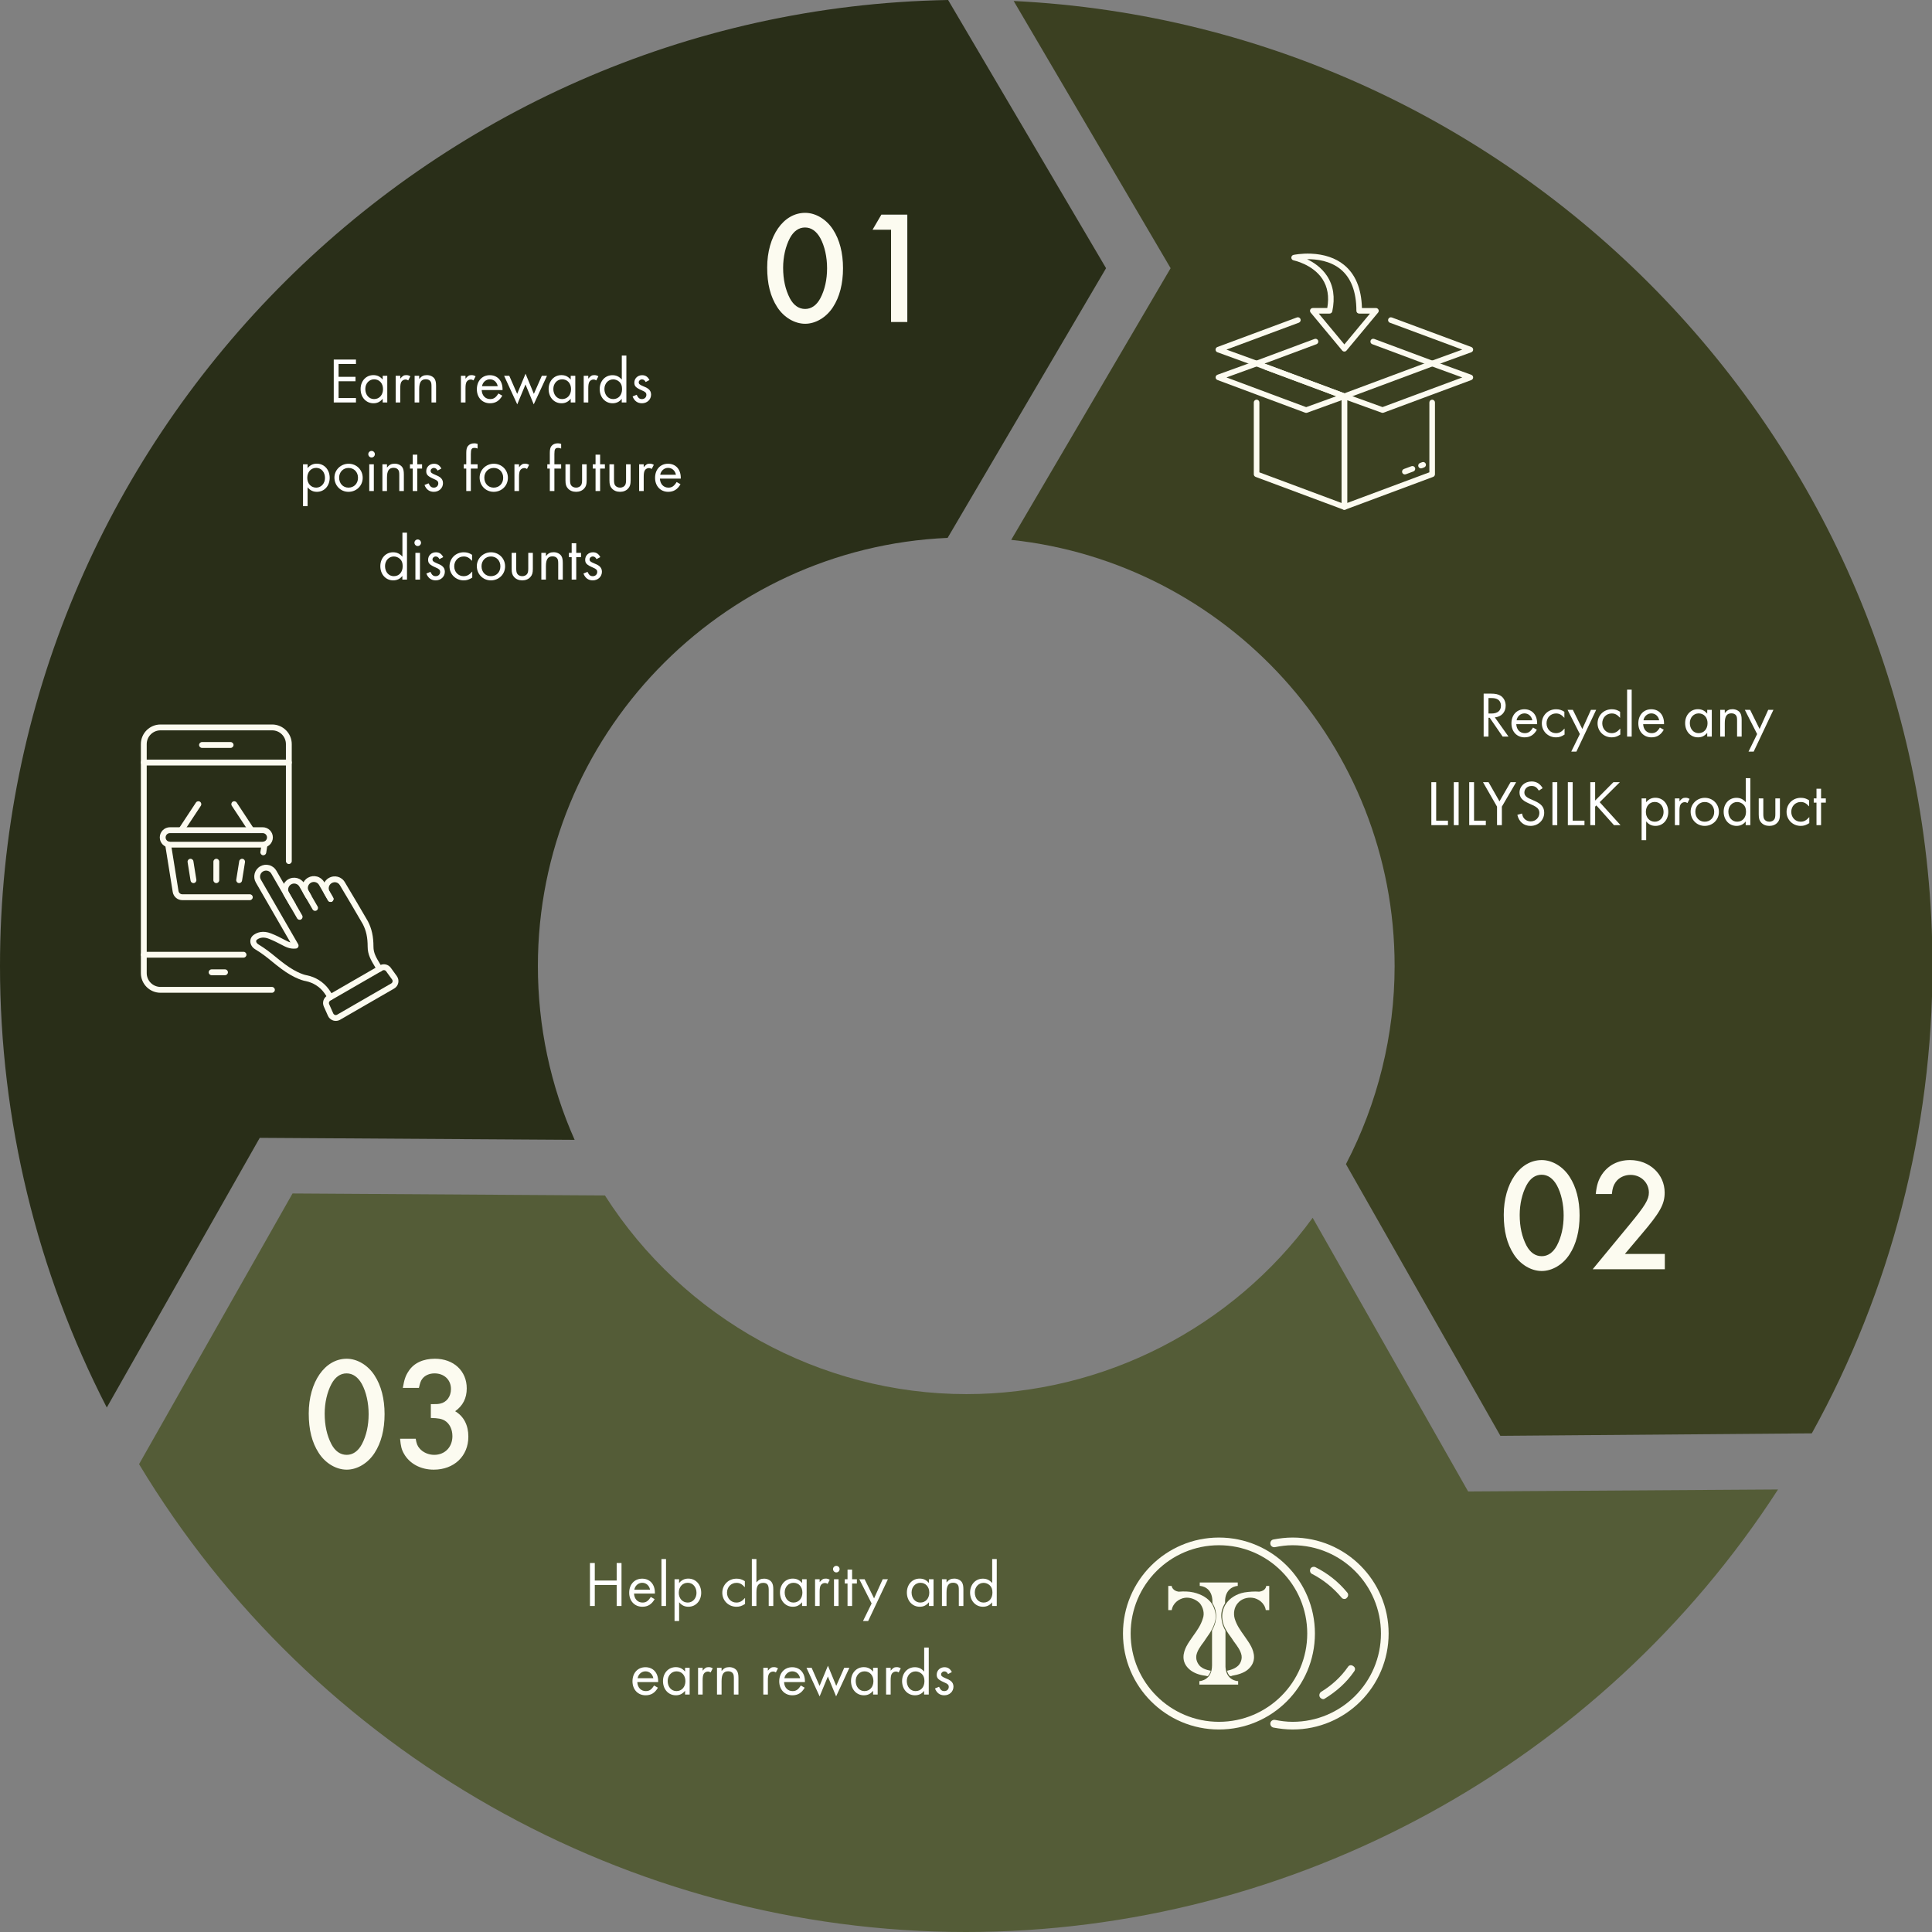 <svg width="480" height="480" viewBox="0 0 480 480" fill="none" xmlns="http://www.w3.org/2000/svg">
<rect x="0" y="0" width="480" height="480" fill="#808080" stroke="none"/>
<g clip-path="url(#clip0_180_12348)">
<path d="M326.128 302.56C306.262 329.83 274.18 346.365 240.123 346.365C203.846 346.365 169.789 327.609 150.293 297.008L72.679 296.514L34.55 363.763C77.738 435.578 156.092 480 240 480C321.563 480 397.697 438.17 441.748 370.057L364.751 370.55L326.128 302.56Z" fill="#545C37"/>
<path d="M450.139 356.113C469.758 320.699 480.123 280.596 480.123 240C480 111.548 378.694 6.416 251.846 0.247L290.838 66.632L251.229 134.129C304.658 139.805 346.488 185.09 346.488 240C346.488 257.152 342.293 274.057 334.396 289.234L372.771 356.73L450.139 356.113Z" fill="#3B4021"/>
<path d="M274.797 66.632L235.558 0C105.378 2.344 0 109.203 0 240C0 278.252 9.131 315.887 26.53 349.697L64.535 282.694L142.766 283.188C136.72 269.614 133.635 254.931 133.635 240C133.635 182.992 178.92 136.103 235.434 133.635L274.797 66.632Z" fill="#292E18"/>
<g clip-path="url(#clip1_180_12348)">
<path d="M334.004 126.653C333.92 126.653 333.837 126.64 333.761 126.612L311.954 118.481C311.684 118.377 311.503 118.12 311.503 117.829V99.987C311.503 99.606 311.815 99.294 312.197 99.294C312.578 99.294 312.89 99.606 312.89 99.987V117.351L333.317 124.969V98.934L330.136 97.748C330.129 97.748 330.122 97.741 330.115 97.741L314.318 91.856C313.957 91.725 313.777 91.323 313.909 90.962C314.04 90.602 314.442 90.422 314.803 90.553L330.579 96.431C330.586 96.431 330.593 96.438 330.6 96.438L334.253 97.804C334.523 97.908 334.704 98.164 334.704 98.455V125.967C334.704 126.196 334.593 126.404 334.406 126.536C334.281 126.612 334.142 126.653 334.004 126.653Z" fill="#FCFBF0"/>
<path d="M334.003 126.653C333.865 126.653 333.726 126.612 333.608 126.529C333.421 126.397 333.31 126.189 333.31 125.96V98.455C333.31 98.164 333.491 97.908 333.761 97.804L355.575 89.673C355.935 89.541 356.33 89.721 356.469 90.082C356.608 90.442 356.42 90.837 356.06 90.976L334.697 98.934V124.962L355.124 117.344V99.994C355.124 99.613 355.436 99.301 355.817 99.301C356.199 99.301 356.511 99.613 356.511 99.994V117.829C356.511 118.12 356.33 118.377 356.06 118.481L334.246 126.612C334.17 126.639 334.087 126.653 334.003 126.653Z" fill="#FCFBF0"/>
<path d="M353.045 116.374C352.761 116.374 352.497 116.2 352.393 115.923C352.261 115.563 352.442 115.168 352.802 115.029L353.336 114.828C353.696 114.696 354.091 114.876 354.23 115.237C354.362 115.597 354.181 115.992 353.821 116.131L353.287 116.332C353.204 116.36 353.121 116.374 353.045 116.374Z" fill="#FCFBF0"/>
<path d="M349.031 117.871C348.747 117.871 348.484 117.698 348.38 117.42C348.248 117.06 348.428 116.665 348.789 116.526L350.674 115.826C351.035 115.694 351.43 115.875 351.568 116.235C351.7 116.596 351.52 116.991 351.159 117.129L349.274 117.829C349.191 117.857 349.108 117.871 349.031 117.871Z" fill="#FCFBF0"/>
<path d="M324.514 102.58C324.431 102.58 324.348 102.566 324.271 102.538L302.464 94.407C302.194 94.303 302.014 94.047 302.014 93.756C302.014 93.465 302.201 93.208 302.471 93.104L311.961 89.666C312.321 89.534 312.716 89.722 312.848 90.082C312.98 90.442 312.793 90.838 312.432 90.969L304.71 93.77L324.514 101.152L333.768 97.797C334.128 97.665 334.523 97.852 334.655 98.213C334.787 98.573 334.6 98.968 334.239 99.1L324.75 102.538C324.674 102.566 324.597 102.58 324.514 102.58Z" fill="#FCFBF0"/>
<path d="M343.493 102.573C343.41 102.573 343.334 102.559 343.257 102.531L333.768 99.1C333.407 98.968 333.22 98.573 333.352 98.213C333.484 97.852 333.879 97.665 334.239 97.797L343.486 101.138L363.297 93.777L355.582 90.969C355.221 90.838 355.034 90.442 355.166 90.082C355.298 89.722 355.693 89.534 356.053 89.666L365.543 93.118C365.813 93.215 366 93.478 366 93.77C366 94.061 365.82 94.317 365.55 94.421L343.736 102.531C343.659 102.559 343.576 102.573 343.493 102.573Z" fill="#FCFBF0"/>
<path d="M355.817 91.011C355.533 91.011 355.27 90.838 355.166 90.553C355.034 90.193 355.221 89.798 355.582 89.666L363.297 86.859L345.316 80.177C344.956 80.045 344.775 79.643 344.907 79.282C345.039 78.922 345.441 78.742 345.801 78.874L365.55 86.214C365.82 86.318 366 86.575 366 86.866C366 87.157 365.82 87.413 365.543 87.517L356.06 90.969C355.977 90.997 355.894 91.011 355.817 91.011Z" fill="#FCFBF0"/>
<path d="M312.19 91.011C312.113 91.011 312.03 90.997 311.954 90.969L302.457 87.517C302.187 87.42 302 87.157 302 86.866C302 86.575 302.18 86.318 302.451 86.214L322.213 78.867C322.573 78.735 322.968 78.915 323.107 79.275C323.239 79.636 323.058 80.031 322.698 80.17L304.703 86.859L312.432 89.666C312.793 89.798 312.98 90.193 312.848 90.553C312.744 90.838 312.474 91.011 312.19 91.011Z" fill="#FCFBF0"/>
<path d="M355.817 91.011C355.734 91.011 355.658 90.997 355.575 90.969L340.928 85.507C340.568 85.375 340.387 84.973 340.519 84.613C340.651 84.252 341.053 84.072 341.413 84.204L356.06 89.666C356.42 89.798 356.601 90.2 356.469 90.56C356.365 90.844 356.095 91.011 355.817 91.011Z" fill="#FCFBF0"/>
<path d="M334.003 99.142C333.92 99.142 333.837 99.128 333.761 99.1L311.947 90.969C311.677 90.865 311.496 90.609 311.496 90.318C311.496 90.026 311.677 89.77 311.947 89.666L326.593 84.211C326.954 84.079 327.349 84.259 327.488 84.62C327.619 84.98 327.439 85.375 327.079 85.514L314.179 90.325L314.803 90.56L330.6 96.445L334.232 97.797C334.503 97.894 334.697 98.15 334.697 98.455C334.697 98.837 334.385 99.142 334.003 99.142Z" fill="#FCFBF0"/>
<path d="M334.003 87.344C333.796 87.344 333.601 87.254 333.47 87.094L325.63 77.66C325.457 77.453 325.422 77.168 325.533 76.926C325.644 76.683 325.893 76.524 326.164 76.524H329.754C330.253 73.709 329.845 71.283 328.541 69.308C326.136 65.662 321.436 64.691 321.388 64.684C321.062 64.622 320.833 64.338 320.826 64.012C320.826 63.686 321.048 63.395 321.374 63.326C321.45 63.312 323.273 62.924 325.713 63.021C328.978 63.153 331.806 64.102 333.879 65.78C336.735 68.081 338.246 71.692 338.37 76.531H341.843C342.114 76.531 342.356 76.683 342.474 76.933C342.592 77.182 342.55 77.466 342.377 77.667L334.537 87.094C334.406 87.254 334.211 87.344 334.003 87.344ZM327.64 77.91L334.003 85.57L340.367 77.91H337.684C337.497 77.91 337.324 77.834 337.192 77.709C337.06 77.577 336.991 77.404 336.991 77.217C336.991 72.476 335.653 68.989 333.012 66.854C330.454 64.788 327.12 64.365 324.729 64.393C326.372 65.177 328.32 66.466 329.685 68.531C331.293 70.958 331.73 73.931 331.002 77.362C330.933 77.681 330.649 77.91 330.323 77.91H327.64Z" fill="#FCFBF0"/>
</g>
<g clip-path="url(#clip2_180_12348)">
<path d="M94.297 241.431C94.05 241.431 93.803 241.3 93.673 241.068C93.499 240.77 93.332 240.494 93.172 240.219C92.149 238.52 91.343 237.17 91.343 235.196C91.343 232.903 90.98 231.219 90.138 229.593C88.839 227.336 88.041 225.986 87.373 224.861C87.068 224.338 86.763 223.83 86.437 223.279C86.11 222.734 85.769 222.154 85.377 221.501C85.094 221.029 84.796 220.513 84.455 219.947C84.455 219.947 84.455 219.94 84.448 219.94C84.02 219.207 83.149 218.968 82.416 219.396C82.067 219.592 81.821 219.918 81.719 220.303C81.617 220.688 81.668 221.087 81.864 221.435L82.764 222.996C82.967 223.344 82.844 223.787 82.496 223.99C82.147 224.193 81.704 224.07 81.501 223.721L80.601 222.161C80.209 221.479 80.1 220.688 80.311 219.926C80.514 219.163 81 218.532 81.683 218.14C83.112 217.313 84.876 217.784 85.696 219.214C86.03 219.78 86.335 220.288 86.611 220.76C87.003 221.413 87.344 221.994 87.67 222.538C87.997 223.09 88.302 223.598 88.614 224.121C89.282 225.253 90.087 226.61 91.401 228.882C91.408 228.889 91.415 228.904 91.415 228.911C92.359 230.74 92.787 232.678 92.787 235.196C92.787 236.771 93.433 237.845 94.413 239.478C94.58 239.754 94.747 240.037 94.928 240.342C95.132 240.69 95.015 241.133 94.667 241.336C94.544 241.402 94.42 241.431 94.297 241.431Z" fill="#FCFBF0"/>
<path d="M78.293 226.305C78.039 226.305 77.8 226.175 77.662 225.942L75.434 222.088C75.042 221.406 74.933 220.615 75.136 219.853C75.339 219.091 75.826 218.459 76.508 218.068C77.19 217.676 77.981 217.567 78.743 217.77C79.505 217.973 80.137 218.459 80.529 219.142L82.757 222.996C82.96 223.344 82.837 223.787 82.488 223.99C82.14 224.193 81.697 224.07 81.494 223.721L79.266 219.867C79.07 219.519 78.743 219.272 78.359 219.171C77.974 219.069 77.575 219.12 77.226 219.323C76.878 219.519 76.631 219.846 76.53 220.23C76.428 220.615 76.479 221.014 76.682 221.363L78.91 225.217C79.114 225.565 78.99 226.008 78.642 226.211C78.54 226.269 78.417 226.305 78.293 226.305Z" fill="#FCFBF0"/>
<path d="M72.785 225.63C72.531 225.63 72.291 225.5 72.153 225.267L70.542 222.48C70.15 221.798 70.041 221.007 70.244 220.245C70.448 219.483 70.934 218.852 71.616 218.46C73.024 217.647 74.824 218.133 75.637 219.534L77.248 222.321C77.451 222.669 77.328 223.112 76.98 223.315C76.631 223.518 76.189 223.395 75.985 223.047L74.374 220.26C73.96 219.548 73.046 219.301 72.335 219.715C71.623 220.129 71.376 221.043 71.79 221.755L73.401 224.542C73.605 224.89 73.481 225.333 73.133 225.536C73.031 225.601 72.908 225.63 72.785 225.63Z" fill="#FCFBF0"/>
<path d="M82.104 248.471C81.857 248.471 81.61 248.34 81.48 248.115C81.117 247.498 80.805 247.019 80.5 246.606C79.411 245.147 77.807 244.131 75.978 243.753C75.847 243.739 75.695 243.702 75.499 243.652C75.121 243.557 74.708 243.412 74.265 243.238C72.893 242.686 71.427 241.844 69.925 240.727C69.039 240.073 68.299 239.471 67.588 238.89C66.347 237.874 65.171 236.916 63.4 235.849C62.674 235.414 62.224 234.695 62.195 233.933C62.166 233.273 62.471 232.67 63.03 232.271C63.879 231.662 65.323 231.103 67.385 231.923C68.706 232.445 69.656 232.946 70.418 233.353C71.137 233.73 71.645 233.999 72.153 234.144C70.048 230.486 63.836 219.737 63.567 219.265C63.175 218.583 63.066 217.792 63.269 217.03C63.473 216.268 63.959 215.636 64.641 215.244C65.323 214.852 66.115 214.743 66.877 214.947C67.639 215.15 68.27 215.636 68.662 216.318L75.078 227.43C75.281 227.779 75.158 228.221 74.809 228.425C74.461 228.628 74.018 228.504 73.815 228.156L67.399 217.044C67.203 216.696 66.877 216.449 66.492 216.347C66.107 216.246 65.708 216.297 65.36 216.5C65.011 216.703 64.764 217.022 64.663 217.407C64.561 217.792 64.612 218.191 64.815 218.539C65.135 219.098 73.786 234.078 74.076 234.579C74.2 234.79 74.207 235.051 74.098 235.269C73.989 235.487 73.772 235.639 73.532 235.661C72.022 235.82 71.064 235.32 69.736 234.616C69.003 234.231 68.089 233.752 66.84 233.251C65.679 232.787 64.677 232.852 63.872 233.433C63.712 233.549 63.64 233.687 63.64 233.861C63.647 234.122 63.85 234.412 64.148 234.594C65.998 235.719 67.218 236.706 68.495 237.751C69.192 238.324 69.918 238.912 70.774 239.544C74.004 241.932 76.058 242.28 76.159 242.294C76.181 242.294 76.196 242.302 76.218 242.302C78.409 242.744 80.34 243.964 81.646 245.72C81.987 246.177 82.329 246.7 82.713 247.368C82.916 247.716 82.8 248.159 82.452 248.362C82.35 248.442 82.227 248.471 82.104 248.471ZM76.08 242.302C75.985 242.302 75.855 242.316 75.717 242.396C75.855 242.316 76.007 242.287 76.159 242.302C76.145 242.302 76.116 242.302 76.08 242.302Z" fill="#FCFBF0"/>
<path d="M83.424 253.639C83.207 253.639 82.982 253.602 82.764 253.537C82.191 253.348 81.719 252.927 81.479 252.376L80.449 250.06C80.006 249.059 80.383 247.898 81.327 247.353L94.311 239.856C95.255 239.311 96.452 239.565 97.098 240.451L98.586 242.505C98.942 242.991 99.073 243.608 98.949 244.196C98.826 244.784 98.456 245.292 97.933 245.597L84.484 253.363C84.157 253.544 83.795 253.639 83.424 253.639ZM95.378 241.024C95.262 241.024 95.146 241.053 95.037 241.119L82.053 248.609C81.755 248.783 81.632 249.153 81.77 249.472L82.8 251.788C82.88 251.962 83.025 252.093 83.207 252.158C83.388 252.216 83.584 252.194 83.751 252.1L97.2 244.334C97.367 244.24 97.483 244.08 97.526 243.891C97.57 243.702 97.526 243.507 97.41 243.354L95.923 241.3C95.792 241.119 95.589 241.024 95.378 241.024Z" fill="#FCFBF0"/>
<path d="M67.552 246.649H39.877C37.192 246.649 35 244.465 35 241.772V184.87C35 182.185 37.185 180 39.877 180H67.61C70.295 180 72.487 182.185 72.487 184.87V213.938C72.487 214.337 72.16 214.664 71.761 214.664C71.362 214.664 71.035 214.337 71.035 213.938V184.87C71.035 182.983 69.497 181.452 67.61 181.452H39.877C37.99 181.452 36.452 182.983 36.452 184.87V241.772C36.452 243.659 37.99 245.198 39.877 245.198H67.559C67.958 245.198 68.285 245.524 68.285 245.923C68.285 246.323 67.958 246.649 67.552 246.649Z" fill="#FCFBF0"/>
<path d="M60.504 237.925H35.726C35.327 237.925 35 237.599 35 237.199C35 236.8 35.327 236.474 35.726 236.474H60.504C60.903 236.474 61.23 236.8 61.23 237.199C61.23 237.599 60.903 237.925 60.504 237.925Z" fill="#FCFBF0"/>
<path d="M71.761 190.176H35.726C35.327 190.176 35 189.849 35 189.45C35 189.051 35.327 188.724 35.726 188.724H71.761C72.16 188.724 72.487 189.051 72.487 189.45C72.487 189.849 72.16 190.176 71.761 190.176Z" fill="#FCFBF0"/>
<path d="M57.296 185.814H50.191C49.791 185.814 49.465 185.487 49.465 185.088C49.465 184.689 49.791 184.362 50.191 184.362H57.296C57.695 184.362 58.022 184.689 58.022 185.088C58.022 185.487 57.695 185.814 57.296 185.814Z" fill="#FCFBF0"/>
<path d="M55.903 242.287H52.571C52.172 242.287 51.846 241.961 51.846 241.561C51.846 241.162 52.172 240.836 52.571 240.836H55.903C56.302 240.836 56.628 241.162 56.628 241.561C56.628 241.961 56.302 242.287 55.903 242.287Z" fill="#FCFBF0"/>
<path d="M62.072 223.642H45.306C44.109 223.642 43.1 222.785 42.911 221.595L41.039 209.91C40.973 209.511 41.242 209.14 41.641 209.075C42.04 209.01 42.41 209.278 42.476 209.677L44.348 221.363C44.428 221.842 44.827 222.183 45.313 222.183H62.072C62.471 222.183 62.798 222.509 62.798 222.909C62.798 223.308 62.471 223.642 62.072 223.642Z" fill="#FCFBF0"/>
<path d="M48.064 219.403C47.716 219.403 47.404 219.149 47.346 218.793L46.613 214.207C46.547 213.807 46.816 213.437 47.215 213.372C47.614 213.307 47.984 213.575 48.05 213.974L48.783 218.561C48.848 218.96 48.58 219.331 48.18 219.396C48.144 219.403 48.108 219.403 48.064 219.403Z" fill="#FCFBF0"/>
<path d="M59.416 219.403C59.379 219.403 59.336 219.403 59.299 219.396C58.9 219.331 58.632 218.96 58.697 218.561L59.43 213.974C59.495 213.575 59.866 213.307 60.265 213.372C60.664 213.437 60.932 213.807 60.867 214.207L60.134 218.793C60.076 219.149 59.771 219.403 59.416 219.403Z" fill="#FCFBF0"/>
<path d="M53.74 219.403C53.34 219.403 53.014 219.077 53.014 218.677L53.021 214.083C53.021 213.684 53.348 213.357 53.747 213.357C54.146 213.357 54.473 213.684 54.473 214.083L54.465 218.677C54.465 219.084 54.139 219.403 53.74 219.403Z" fill="#FCFBF0"/>
<path d="M65.418 212.486C65.382 212.486 65.338 212.486 65.302 212.479C64.903 212.414 64.634 212.044 64.699 211.644L65.011 209.677C65.077 209.278 65.447 209.01 65.846 209.075C66.245 209.14 66.514 209.511 66.448 209.91L66.136 211.877C66.078 212.232 65.766 212.486 65.418 212.486Z" fill="#FCFBF0"/>
<path d="M45.023 206.985C44.885 206.985 44.747 206.949 44.624 206.861C44.29 206.644 44.196 206.194 44.421 205.853L48.681 199.393C48.899 199.059 49.349 198.965 49.69 199.19C50.024 199.408 50.118 199.858 49.893 200.199L45.633 206.658C45.488 206.869 45.255 206.985 45.023 206.985Z" fill="#FCFBF0"/>
<path d="M62.464 206.985C62.232 206.985 61.999 206.869 61.854 206.658L57.594 200.199C57.376 199.865 57.463 199.415 57.797 199.19C58.131 198.965 58.581 199.059 58.806 199.393L63.066 205.853C63.284 206.186 63.197 206.636 62.863 206.861C62.74 206.949 62.602 206.985 62.464 206.985Z" fill="#FCFBF0"/>
<path d="M65.265 210.577H42.221C40.828 210.577 39.696 209.445 39.696 208.052C39.696 206.658 40.828 205.526 42.221 205.526H65.265C66.659 205.526 67.791 206.658 67.791 208.052C67.791 209.445 66.659 210.577 65.265 210.577ZM42.221 206.985C41.634 206.985 41.147 207.464 41.147 208.059C41.147 208.647 41.626 209.133 42.221 209.133H65.265C65.853 209.133 66.34 208.654 66.34 208.059C66.34 207.471 65.861 206.985 65.265 206.985H42.221Z" fill="#FCFBF0"/>
</g>
<g clip-path="url(#clip3_180_12348)">
<path d="M302.844 429.688C289.682 429.688 279 419.006 279 405.844C279 392.682 289.682 382 302.844 382C316.006 382 326.688 392.682 326.688 405.844C326.688 419.006 316.006 429.688 302.844 429.688ZM302.844 383.908C290.731 383.908 280.908 393.731 280.908 405.844C280.908 417.957 290.731 427.78 302.844 427.78C314.957 427.78 324.78 417.957 324.78 405.844C324.78 393.731 314.957 383.908 302.844 383.908Z" fill="#FCFBF0"/>
<path d="M321.156 429.688C319.535 429.688 317.913 429.497 316.387 429.211C315.91 429.116 315.529 428.639 315.624 428.066C315.72 427.59 316.197 427.208 316.769 427.303C318.199 427.59 319.63 427.78 321.156 427.78C333.269 427.78 343.092 417.957 343.092 405.844C343.092 393.731 333.269 383.908 321.156 383.908C319.63 383.908 318.199 384.098 316.769 384.384C316.292 384.48 315.72 384.194 315.624 383.621C315.529 383.145 315.815 382.572 316.387 382.477C317.913 382.191 319.535 382 321.156 382C334.318 382 345 392.682 345 405.844C345 419.006 334.318 429.688 321.156 429.688Z" fill="#FCFBF0"/>
<path d="M328.786 422.153C328.5 422.153 328.119 421.963 327.928 421.676C327.642 421.2 327.832 420.627 328.214 420.341C330.884 418.72 333.173 416.622 334.89 414.142C335.176 413.665 335.749 413.569 336.225 413.951C336.702 414.237 336.798 414.809 336.416 415.286C334.509 418.052 332.029 420.246 329.072 422.058C329.072 422.058 328.882 422.153 328.786 422.153Z" fill="#FCFBF0"/>
<path d="M334.032 397.26C333.746 397.26 333.459 397.165 333.269 396.879C331.266 394.494 328.786 392.491 326.02 391.061C325.543 390.87 325.353 390.298 325.543 389.821C325.734 389.344 326.306 389.153 326.783 389.344C329.835 390.87 332.506 392.968 334.699 395.639C335.081 396.02 334.986 396.688 334.604 396.974C334.509 397.165 334.223 397.26 334.032 397.26Z" fill="#FCFBF0"/>
<path d="M304.37 398.309V397.546C304.561 394.303 307.231 394.017 307.517 394.017V393.159H298.075V394.017C298.457 394.017 301.223 394.303 301.223 397.928V398.023V398.309C301.986 399.454 302.272 400.884 302.081 402.315C301.986 403.269 301.604 404.223 301.127 405.081V409.659V413.665V413.76C301.127 417.384 298.266 417.67 297.98 417.67V418.529H307.613V417.67C307.327 417.67 304.656 417.48 304.465 414.142V413.76V409.659V405.176C303.988 404.318 303.607 403.364 303.512 402.41C303.225 400.884 303.607 399.549 304.37 398.309Z" fill="#FCFBF0"/>
<path d="M314.575 394.017V394.113C314.575 394.208 314.385 395.257 312.858 395.448C311.619 395.353 310.379 395.448 309.139 395.639C307.136 396.02 305.515 397.069 304.561 398.5C303.893 399.549 303.512 400.884 303.702 402.315C303.893 404.127 304.942 405.558 305.991 406.988C306.182 407.275 306.373 407.561 306.564 407.847C307.422 408.991 308.28 410.136 308.471 411.376C308.567 412.043 308.376 412.806 307.994 413.379C307.327 414.428 305.801 414.905 304.847 415.095C305.038 415.668 305.228 416.144 305.61 416.431C305.801 416.431 305.991 416.431 306.087 416.335C307.804 416.049 309.043 415.572 309.902 414.905C312.382 412.902 311.523 410.422 310.856 409.087C310.379 408.133 309.711 407.275 309.139 406.416C308.185 405.081 307.231 403.746 306.754 402.124C306.373 400.789 306.659 399.263 307.517 398.309C308.376 397.26 309.806 396.783 311.237 396.974C312.572 397.165 314.194 398.214 314.48 400.026H315.338V394.017H314.575Z" fill="#FCFBF0"/>
<path d="M300.078 416.431C300.46 416.049 300.65 415.572 300.841 415.095C299.792 414.905 298.361 414.523 297.694 413.379C297.312 412.806 297.121 412.043 297.217 411.376C297.408 410.136 298.266 408.991 299.124 407.847C299.315 407.561 299.506 407.275 299.697 406.988C300.746 405.558 301.699 404.032 301.986 402.315C302.176 400.98 301.795 399.644 301.127 398.5C300.173 397.069 298.552 396.116 296.549 395.639C295.309 395.353 294.069 395.353 292.83 395.448C291.399 395.257 291.113 394.208 291.113 394.113V394.017H290.254V400.026H291.113C291.399 398.214 293.02 397.165 294.356 396.974C295.691 396.783 297.121 397.355 298.075 398.309C298.934 399.358 299.315 400.884 298.838 402.124C298.361 403.746 297.408 405.081 296.454 406.416C295.882 407.275 295.214 408.133 294.737 409.087C294.069 410.422 293.211 412.902 295.691 414.905C296.549 415.572 297.789 416.144 299.506 416.335C299.792 416.431 299.983 416.431 300.078 416.431Z" fill="#FCFBF0"/>
</g>
<path d="M200.045 52.88C202.645 52.88 205.325 54.48 206.965 57.04C208.605 59.56 209.445 62.84 209.445 66.64C209.445 70.48 208.605 73.76 206.965 76.28C205.325 78.84 202.645 80.44 200.045 80.44C197.405 80.44 194.725 78.84 193.085 76.28C191.405 73.68 190.605 70.52 190.605 66.48C190.605 58.68 194.605 52.88 200.045 52.88ZM200.005 56.52C198.445 56.52 197.165 57.44 196.245 59.16C195.165 61.2 194.565 63.84 194.565 66.52C194.565 69.44 195.125 71.96 196.245 74.12C197.165 75.84 198.445 76.76 200.045 76.76C201.565 76.76 202.885 75.84 203.805 74.12C204.925 72 205.485 69.44 205.485 66.64C205.485 63.84 204.885 61.16 203.805 59.16C202.845 57.44 201.565 56.52 200.005 56.52ZM221.38 57.08H216.78L218.98 53.32H225.42V80H221.38V57.08Z" fill="#FCFBF0"/>
<path d="M383.045 288.217C385.645 288.217 388.325 289.817 389.965 292.377C391.605 294.897 392.445 298.177 392.445 301.977C392.445 305.817 391.605 309.097 389.965 311.617C388.325 314.177 385.645 315.777 383.045 315.777C380.405 315.777 377.725 314.177 376.085 311.617C374.405 309.017 373.605 305.857 373.605 301.817C373.605 294.017 377.605 288.217 383.045 288.217ZM383.005 291.857C381.445 291.857 380.165 292.777 379.245 294.497C378.165 296.537 377.565 299.177 377.565 301.857C377.565 304.777 378.125 307.297 379.245 309.457C380.165 311.177 381.445 312.097 383.045 312.097C384.565 312.097 385.885 311.177 386.805 309.457C387.925 307.337 388.485 304.777 388.485 301.977C388.485 299.177 387.885 296.497 386.805 294.497C385.845 292.777 384.565 291.857 383.005 291.857ZM403.7 311.537H413.62V315.337H395.7L404.94 304.137C408.7 299.577 409.66 298.017 409.66 296.297C409.66 293.817 407.66 291.897 405.1 291.897C403.58 291.897 402.18 292.577 401.38 293.737C400.86 294.497 400.62 295.177 400.46 296.657H396.46C396.7 294.377 397.1 293.177 397.98 291.817C399.54 289.497 401.98 288.217 404.98 288.217C409.82 288.217 413.58 291.737 413.58 296.297C413.58 299.177 412.46 301.217 407.82 306.657L403.7 311.537Z" fill="#FCFBF0"/>
<path d="M86.145 337.574C88.746 337.574 91.425 339.174 93.066 341.734C94.706 344.254 95.546 347.534 95.546 351.334C95.546 355.174 94.706 358.454 93.066 360.974C91.425 363.534 88.746 365.134 86.145 365.134C83.505 365.134 80.826 363.534 79.186 360.974C77.505 358.374 76.706 355.214 76.706 351.174C76.706 343.374 80.706 337.574 86.145 337.574ZM86.106 341.214C84.546 341.214 83.266 342.134 82.346 343.854C81.266 345.894 80.665 348.534 80.665 351.214C80.665 354.134 81.225 356.654 82.346 358.814C83.266 360.534 84.546 361.454 86.145 361.454C87.665 361.454 88.986 360.534 89.906 358.814C91.025 356.694 91.585 354.134 91.585 351.334C91.585 348.534 90.986 345.854 89.906 343.854C88.945 342.134 87.665 341.214 86.106 341.214ZM107.041 352.294V348.854C108.441 348.854 108.721 348.854 109.321 348.734C110.961 348.414 112.041 346.974 112.041 345.094C112.041 342.814 110.361 341.214 107.961 341.214C106.641 341.214 105.521 341.734 104.881 342.614C104.521 343.094 104.361 343.614 104.081 344.814H100.081C100.441 342.734 100.761 341.774 101.521 340.654C102.801 338.654 105.121 337.574 108.041 337.574C112.721 337.574 115.961 340.614 115.961 344.934C115.961 347.374 115.001 349.254 113.081 350.614C115.241 351.894 116.361 354.094 116.361 356.934C116.361 361.774 112.801 365.134 107.761 365.134C104.521 365.134 101.761 363.654 100.361 361.174C99.761 360.134 99.561 359.254 99.401 357.454H103.281C103.481 358.654 103.681 359.214 104.241 359.854C105.081 360.854 106.481 361.454 107.881 361.454C110.521 361.454 112.401 359.534 112.401 356.814C112.401 355.094 111.681 353.654 110.481 352.934C109.721 352.494 108.881 352.334 107.041 352.294Z" fill="#FCFBF0"/>
<path d="M88.439 90.431H84.119V93.615H88.327V94.719H84.119V98.895H88.439V99.999H82.919V89.327H88.439V90.431ZM95.08 93.359H96.216V99.999H95.08V99.071C94.44 99.839 93.736 100.191 92.792 100.191C90.936 100.191 89.592 98.703 89.592 96.655C89.592 94.655 90.936 93.199 92.76 93.199C93.72 93.199 94.424 93.535 95.08 94.303V93.359ZM92.952 94.239C91.704 94.239 90.76 95.279 90.76 96.639C90.76 98.095 91.672 99.151 92.936 99.151C94.248 99.151 95.16 98.127 95.16 96.671C95.16 95.231 94.248 94.239 92.952 94.239ZM98.307 93.359H99.443V94.079C100.035 93.375 100.323 93.199 100.947 93.199C101.315 93.199 101.555 93.263 101.955 93.487L101.427 94.511C101.139 94.335 100.995 94.287 100.755 94.287C100.323 94.287 99.891 94.527 99.699 94.895C99.523 95.215 99.443 95.695 99.443 96.495V99.999H98.307V93.359ZM103.012 93.359H104.148V94.159C104.724 93.455 105.236 93.199 106.068 93.199C106.868 93.199 107.604 93.551 107.972 94.111C108.228 94.527 108.34 95.023 108.34 95.887V99.999H107.204V96.079C107.204 95.375 107.156 95.055 106.98 94.783C106.772 94.431 106.34 94.223 105.796 94.223C104.644 94.223 104.148 94.959 104.148 96.687V99.999H103.012V93.359ZM114.515 93.359H115.651V94.079C116.243 93.375 116.531 93.199 117.155 93.199C117.523 93.199 117.763 93.263 118.163 93.487L117.635 94.511C117.347 94.335 117.203 94.287 116.963 94.287C116.531 94.287 116.099 94.527 115.907 94.895C115.731 95.215 115.651 95.695 115.651 96.495V99.999H114.515V93.359ZM124.858 96.911H119.674C119.738 98.271 120.586 99.151 121.786 99.151C122.666 99.151 123.194 98.783 123.834 97.759L124.794 98.303C124.058 99.599 123.082 100.191 121.738 100.191C119.818 100.191 118.474 98.767 118.474 96.719C118.474 94.639 119.786 93.215 121.69 93.215C123.61 93.215 124.858 94.607 124.858 96.719V96.911ZM119.754 95.951H123.658C123.45 94.911 122.682 94.239 121.706 94.239C120.746 94.239 119.914 94.959 119.754 95.951ZM126.524 93.359L128.492 97.855L130.572 92.847L132.636 97.855L134.62 93.359H135.9L132.604 100.463L130.556 95.519L128.508 100.463L125.244 93.359H126.524ZM141.794 93.359H142.93V99.999H141.794V99.071C141.154 99.839 140.45 100.191 139.506 100.191C137.65 100.191 136.306 98.703 136.306 96.655C136.306 94.655 137.65 93.199 139.474 93.199C140.434 93.199 141.138 93.535 141.794 94.303V93.359ZM139.666 94.239C138.418 94.239 137.474 95.279 137.474 96.639C137.474 98.095 138.386 99.151 139.65 99.151C140.962 99.151 141.874 98.127 141.874 96.671C141.874 95.231 140.962 94.239 139.666 94.239ZM145.021 93.359H146.157V94.079C146.749 93.375 147.037 93.199 147.661 93.199C148.029 93.199 148.269 93.263 148.669 93.487L148.141 94.511C147.853 94.335 147.709 94.287 147.469 94.287C147.037 94.287 146.605 94.527 146.413 94.895C146.237 95.215 146.157 95.695 146.157 96.495V99.999H145.021V93.359ZM154.484 88.335H155.62V99.999H154.468V99.087C153.924 99.807 153.14 100.191 152.196 100.191C150.356 100.191 148.996 98.703 148.996 96.671C148.996 94.671 150.34 93.215 152.164 93.215C153.108 93.215 153.828 93.551 154.484 94.303V88.335ZM152.356 94.255C151.108 94.255 150.164 95.295 150.164 96.639C150.164 98.095 151.076 99.151 152.34 99.151C153.668 99.151 154.548 98.159 154.548 96.671C154.548 95.855 154.34 95.279 153.876 94.863C153.46 94.479 152.9 94.255 152.356 94.255ZM161.359 94.415L160.415 94.911C160.175 94.463 159.887 94.255 159.487 94.255C159.055 94.255 158.687 94.591 158.687 94.991C158.687 95.375 158.911 95.583 159.759 95.935C160.527 96.255 160.719 96.351 161.023 96.575C161.503 96.927 161.759 97.407 161.759 98.031C161.759 99.263 160.783 100.191 159.487 100.191C158.383 100.191 157.599 99.615 157.167 98.495L158.175 98.079C158.559 98.879 158.879 99.151 159.503 99.151C160.127 99.151 160.591 98.703 160.591 98.111C160.591 97.599 160.351 97.359 159.519 97.007C157.983 96.335 157.599 95.951 157.599 95.071C157.599 94.015 158.431 93.215 159.535 93.215C160.351 93.215 160.943 93.599 161.359 94.415ZM76.421 125.743H75.285V115.359H76.421L76.405 116.303C77.077 115.535 77.781 115.199 78.709 115.199C80.565 115.199 81.909 116.687 81.909 118.719C81.909 120.719 80.565 122.191 78.741 122.191C77.797 122.191 77.077 121.855 76.421 121.071V125.743ZM78.565 116.239C77.269 116.239 76.341 117.263 76.341 118.719C76.341 120.143 77.269 121.151 78.565 121.151C79.797 121.151 80.741 120.111 80.741 118.751C80.741 117.295 79.829 116.239 78.565 116.239ZM86.608 115.215C88.576 115.215 90.112 116.735 90.112 118.703C90.112 120.671 88.576 122.191 86.576 122.191C84.608 122.191 83.088 120.639 83.088 118.639C83.088 116.751 84.672 115.215 86.608 115.215ZM86.592 116.255C85.248 116.255 84.256 117.295 84.256 118.671C84.256 120.111 85.216 121.151 86.576 121.151C87.952 121.151 88.944 120.143 88.944 118.703C88.944 117.279 87.952 116.255 86.592 116.255ZM92.877 115.359V121.999H91.741V115.359H92.877ZM92.317 112.031C92.765 112.031 93.133 112.399 93.133 112.847C93.133 113.295 92.765 113.663 92.317 113.663C91.869 113.663 91.501 113.295 91.501 112.831C91.501 112.399 91.869 112.031 92.317 112.031ZM95.008 115.359H96.144V116.159C96.72 115.455 97.232 115.199 98.064 115.199C98.864 115.199 99.6 115.551 99.968 116.111C100.224 116.527 100.336 117.023 100.336 117.887V121.999H99.2V118.079C99.2 117.375 99.152 117.055 98.976 116.783C98.768 116.431 98.336 116.223 97.792 116.223C96.64 116.223 96.144 116.959 96.144 118.687V121.999H95.008V115.359ZM103.679 116.415V121.999H102.543V116.415H101.855V115.359H102.543V112.959H103.679V115.359H104.863V116.415H103.679ZM109.659 116.415L108.715 116.911C108.475 116.463 108.187 116.255 107.787 116.255C107.355 116.255 106.987 116.591 106.987 116.991C106.987 117.375 107.211 117.583 108.059 117.935C108.827 118.255 109.019 118.351 109.323 118.575C109.803 118.927 110.059 119.407 110.059 120.031C110.059 121.263 109.083 122.191 107.787 122.191C106.683 122.191 105.899 121.615 105.467 120.495L106.475 120.079C106.859 120.879 107.179 121.151 107.803 121.151C108.427 121.151 108.891 120.703 108.891 120.111C108.891 119.599 108.651 119.359 107.819 119.007C106.283 118.335 105.899 117.951 105.899 117.071C105.899 116.015 106.731 115.215 107.835 115.215C108.651 115.215 109.243 115.599 109.659 116.415ZM116.98 116.415V121.999H115.844V116.415H115.22V115.359H115.844V112.527C115.844 111.727 115.956 111.199 116.228 110.847C116.58 110.383 117.14 110.143 117.828 110.143C118.116 110.143 118.292 110.175 118.66 110.287V111.439C118.324 111.311 118.148 111.279 117.892 111.279C117.172 111.279 116.98 111.599 116.98 112.799V115.359H118.66V116.415H116.98ZM122.681 115.215C124.649 115.215 126.185 116.735 126.185 118.703C126.185 120.671 124.649 122.191 122.649 122.191C120.681 122.191 119.161 120.639 119.161 118.639C119.161 116.751 120.745 115.215 122.681 115.215ZM122.665 116.255C121.321 116.255 120.329 117.295 120.329 118.671C120.329 120.111 121.289 121.151 122.649 121.151C124.025 121.151 125.017 120.143 125.017 118.703C125.017 117.279 124.025 116.255 122.665 116.255ZM127.814 115.359H128.95V116.079C129.542 115.375 129.83 115.199 130.454 115.199C130.822 115.199 131.062 115.263 131.462 115.487L130.934 116.511C130.646 116.335 130.502 116.287 130.262 116.287C129.83 116.287 129.398 116.527 129.206 116.895C129.03 117.215 128.95 117.695 128.95 118.495V121.999H127.814V115.359ZM137.736 116.415V121.999H136.6V116.415H135.976V115.359H136.6V112.527C136.6 111.727 136.712 111.199 136.984 110.847C137.336 110.383 137.896 110.143 138.584 110.143C138.872 110.143 139.048 110.175 139.416 110.287V111.439C139.08 111.311 138.904 111.279 138.648 111.279C137.928 111.279 137.736 111.599 137.736 112.799V115.359H139.416V116.415H137.736ZM141.626 115.359V119.231C141.626 119.855 141.69 120.191 141.834 120.479C142.058 120.895 142.554 121.151 143.13 121.151C143.69 121.151 144.186 120.895 144.41 120.479C144.554 120.191 144.618 119.855 144.618 119.231V115.359H145.754V119.359C145.754 120.335 145.594 120.863 145.146 121.359C144.666 121.903 143.946 122.191 143.13 122.191C142.298 122.191 141.578 121.903 141.098 121.359C140.65 120.863 140.49 120.335 140.49 119.359V115.359H141.626ZM149.099 116.415V121.999H147.963V116.415H147.275V115.359H147.963V112.959H149.099V115.359H150.283V116.415H149.099ZM152.551 115.359V119.231C152.551 119.855 152.615 120.191 152.759 120.479C152.983 120.895 153.479 121.151 154.055 121.151C154.615 121.151 155.111 120.895 155.335 120.479C155.479 120.191 155.543 119.855 155.543 119.231V115.359H156.679V119.359C156.679 120.335 156.519 120.863 156.071 121.359C155.591 121.903 154.871 122.191 154.055 122.191C153.223 122.191 152.503 121.903 152.023 121.359C151.575 120.863 151.415 120.335 151.415 119.359V115.359H152.551ZM158.792 115.359H159.928V116.079C160.52 115.375 160.808 115.199 161.432 115.199C161.8 115.199 162.04 115.263 162.44 115.487L161.912 116.511C161.624 116.335 161.48 116.287 161.24 116.287C160.808 116.287 160.376 116.527 160.184 116.895C160.008 117.215 159.928 117.695 159.928 118.495V121.999H158.792V115.359ZM169.135 118.911H163.951C164.015 120.271 164.863 121.151 166.063 121.151C166.943 121.151 167.471 120.783 168.111 119.759L169.071 120.303C168.335 121.599 167.359 122.191 166.015 122.191C164.095 122.191 162.751 120.767 162.751 118.719C162.751 116.639 164.063 115.215 165.967 115.215C167.887 115.215 169.135 116.607 169.135 118.719V118.911ZM164.031 117.951H167.935C167.727 116.911 166.959 116.239 165.983 116.239C165.023 116.239 164.191 116.959 164.031 117.951ZM99.98 132.335H101.116V143.999H99.964V143.087C99.42 143.807 98.636 144.191 97.692 144.191C95.852 144.191 94.492 142.703 94.492 140.671C94.492 138.671 95.836 137.215 97.66 137.215C98.604 137.215 99.324 137.551 99.98 138.303V132.335ZM97.852 138.255C96.604 138.255 95.66 139.295 95.66 140.639C95.66 142.095 96.572 143.151 97.836 143.151C99.164 143.151 100.044 142.159 100.044 140.671C100.044 139.855 99.836 139.279 99.372 138.863C98.956 138.479 98.396 138.255 97.852 138.255ZM104.343 137.359V143.999H103.207V137.359H104.343ZM103.783 134.031C104.231 134.031 104.599 134.399 104.599 134.847C104.599 135.295 104.231 135.663 103.783 135.663C103.335 135.663 102.967 135.295 102.967 134.831C102.967 134.399 103.335 134.031 103.783 134.031ZM110.122 138.415L109.178 138.911C108.938 138.463 108.65 138.255 108.25 138.255C107.818 138.255 107.45 138.591 107.45 138.991C107.45 139.375 107.674 139.583 108.522 139.935C109.29 140.255 109.482 140.351 109.786 140.575C110.266 140.927 110.522 141.407 110.522 142.031C110.522 143.263 109.546 144.191 108.25 144.191C107.146 144.191 106.362 143.615 105.93 142.495L106.938 142.079C107.322 142.879 107.642 143.151 108.266 143.151C108.89 143.151 109.354 142.703 109.354 142.111C109.354 141.599 109.114 141.359 108.282 141.007C106.746 140.335 106.362 139.951 106.362 139.071C106.362 138.015 107.194 137.215 108.298 137.215C109.114 137.215 109.706 137.599 110.122 138.415ZM117.283 137.839V139.343C116.547 138.543 116.003 138.255 115.203 138.255C113.859 138.255 112.851 139.311 112.851 140.703C112.851 142.095 113.859 143.151 115.171 143.151C116.003 143.151 116.579 142.847 117.331 141.999V143.503C116.515 144.015 115.971 144.191 115.203 144.191C113.219 144.191 111.683 142.671 111.683 140.719C111.683 138.735 113.219 137.215 115.219 137.215C116.003 137.215 116.595 137.391 117.283 137.839ZM121.986 137.215C123.954 137.215 125.49 138.735 125.49 140.703C125.49 142.671 123.954 144.191 121.954 144.191C119.986 144.191 118.466 142.639 118.466 140.639C118.466 138.751 120.05 137.215 121.986 137.215ZM121.97 138.255C120.626 138.255 119.634 139.295 119.634 140.671C119.634 142.111 120.594 143.151 121.954 143.151C123.33 143.151 124.322 142.143 124.322 140.703C124.322 139.279 123.33 138.255 121.97 138.255ZM128.255 137.359V141.231C128.255 141.855 128.319 142.191 128.463 142.479C128.687 142.895 129.183 143.151 129.759 143.151C130.319 143.151 130.815 142.895 131.039 142.479C131.183 142.191 131.247 141.855 131.247 141.231V137.359H132.383V141.359C132.383 142.335 132.223 142.863 131.775 143.359C131.295 143.903 130.575 144.191 129.759 144.191C128.927 144.191 128.207 143.903 127.727 143.359C127.279 142.863 127.119 142.335 127.119 141.359V137.359H128.255ZM134.496 137.359H135.632V138.159C136.208 137.455 136.72 137.199 137.552 137.199C138.352 137.199 139.088 137.551 139.456 138.111C139.712 138.527 139.824 139.023 139.824 139.887V143.999H138.688V140.079C138.688 139.375 138.64 139.055 138.464 138.783C138.256 138.431 137.824 138.223 137.28 138.223C136.128 138.223 135.632 138.959 135.632 140.687V143.999H134.496V137.359ZM143.167 138.415V143.999H142.031V138.415H141.343V137.359H142.031V134.959H143.167V137.359H144.351V138.415H143.167ZM149.147 138.415L148.203 138.911C147.963 138.463 147.675 138.255 147.275 138.255C146.843 138.255 146.475 138.591 146.475 138.991C146.475 139.375 146.699 139.583 147.547 139.935C148.315 140.255 148.507 140.351 148.811 140.575C149.291 140.927 149.547 141.407 149.547 142.031C149.547 143.263 148.571 144.191 147.275 144.191C146.171 144.191 145.387 143.615 144.955 142.495L145.963 142.079C146.347 142.879 146.667 143.151 147.291 143.151C147.915 143.151 148.379 142.703 148.379 142.111C148.379 141.599 148.139 141.359 147.307 141.007C145.771 140.335 145.387 139.951 145.387 139.071C145.387 138.015 146.219 137.215 147.323 137.215C148.139 137.215 148.731 137.599 149.147 138.415Z" fill="white"/>
<path d="M371.392 178.231L374.784 182.999H373.328L370.112 178.327H369.808V182.999H368.608V172.327H370.336C371.552 172.327 372.272 172.487 372.896 172.903C373.632 173.399 374.08 174.311 374.08 175.319C374.08 176.935 373.024 178.087 371.392 178.231ZM369.808 177.271H370.56C372.064 177.271 372.912 176.567 372.912 175.319C372.912 174.663 372.624 174.087 372.128 173.783C371.744 173.543 371.264 173.431 370.512 173.431H369.808V177.271ZM381.898 179.911H376.714C376.778 181.271 377.626 182.151 378.826 182.151C379.706 182.151 380.234 181.783 380.874 180.759L381.834 181.303C381.098 182.599 380.122 183.191 378.778 183.191C376.858 183.191 375.514 181.767 375.514 179.719C375.514 177.639 376.826 176.215 378.73 176.215C380.65 176.215 381.898 177.607 381.898 179.719V179.911ZM376.794 178.951H380.698C380.49 177.911 379.722 177.239 378.746 177.239C377.786 177.239 376.954 177.959 376.794 178.951ZM388.663 176.839V178.343C387.927 177.543 387.383 177.255 386.583 177.255C385.239 177.255 384.231 178.311 384.231 179.703C384.231 181.095 385.239 182.151 386.551 182.151C387.383 182.151 387.959 181.847 388.711 180.999V182.503C387.895 183.015 387.351 183.191 386.583 183.191C384.599 183.191 383.063 181.671 383.063 179.719C383.063 177.735 384.599 176.215 386.599 176.215C387.383 176.215 387.975 176.391 388.663 176.839ZM392.514 182.375L389.458 176.359H390.77L393.122 181.111L395.266 176.359H396.562L391.65 186.743H390.37L392.514 182.375ZM402.509 176.839V178.343C401.773 177.543 401.229 177.255 400.429 177.255C399.085 177.255 398.077 178.311 398.077 179.703C398.077 181.095 399.085 182.151 400.397 182.151C401.229 182.151 401.805 181.847 402.557 180.999V182.503C401.741 183.015 401.197 183.191 400.429 183.191C398.445 183.191 396.909 181.671 396.909 179.719C396.909 177.735 398.445 176.215 400.445 176.215C401.229 176.215 401.821 176.391 402.509 176.839ZM405.386 171.335V182.999H404.25V171.335H405.386ZM413.421 179.911H408.237C408.301 181.271 409.149 182.151 410.349 182.151C411.229 182.151 411.757 181.783 412.397 180.759L413.357 181.303C412.621 182.599 411.645 183.191 410.301 183.191C408.381 183.191 407.037 181.767 407.037 179.719C407.037 177.639 408.349 176.215 410.253 176.215C412.173 176.215 413.421 177.607 413.421 179.719V179.911ZM408.317 178.951H412.221C412.013 177.911 411.245 177.239 410.269 177.239C409.309 177.239 408.477 177.959 408.317 178.951ZM424.154 176.359H425.29V182.999H424.154V182.071C423.514 182.839 422.81 183.191 421.866 183.191C420.01 183.191 418.666 181.703 418.666 179.655C418.666 177.655 420.01 176.199 421.834 176.199C422.794 176.199 423.498 176.535 424.154 177.303V176.359ZM422.026 177.239C420.778 177.239 419.834 178.279 419.834 179.639C419.834 181.095 420.746 182.151 422.01 182.151C423.322 182.151 424.234 181.127 424.234 179.671C424.234 178.231 423.322 177.239 422.026 177.239ZM427.381 176.359H428.517V177.159C429.093 176.455 429.605 176.199 430.437 176.199C431.237 176.199 431.973 176.551 432.341 177.111C432.597 177.527 432.709 178.023 432.709 178.887V182.999H431.573V179.079C431.573 178.375 431.525 178.055 431.349 177.783C431.141 177.431 430.709 177.223 430.165 177.223C429.013 177.223 428.517 177.959 428.517 179.687V182.999H427.381V176.359ZM436.555 182.375L433.499 176.359H434.811L437.163 181.111L439.307 176.359H440.603L435.691 186.743H434.411L436.555 182.375ZM356.813 194.327V203.895H359.741V204.999H355.613V194.327H356.813ZM362.392 194.327V204.999H361.192V194.327H362.392ZM366.222 194.327V203.895H369.15V204.999H365.022V194.327H366.222ZM371.934 200.407L368.446 194.327H369.822L372.542 199.095L375.294 194.327H376.686L373.134 200.407V204.999H371.934V200.407ZM383.268 195.815L382.324 196.423C381.78 195.559 381.316 195.271 380.484 195.271C379.492 195.271 378.724 195.975 378.724 196.919C378.724 197.383 378.948 197.767 379.396 198.071C379.78 198.327 379.78 198.327 381.236 198.967C382.964 199.719 383.652 200.567 383.652 201.911C383.652 203.751 382.18 205.191 380.26 205.191C378.58 205.191 377.38 204.183 376.98 202.439L378.132 202.119C378.26 202.663 378.356 202.919 378.564 203.207C378.948 203.751 379.604 204.071 380.308 204.071C381.508 204.071 382.452 203.143 382.452 201.975C382.452 201.319 382.164 200.823 381.572 200.455C381.172 200.199 381.172 200.199 379.684 199.527C378.148 198.839 377.524 198.071 377.524 196.903C377.524 195.335 378.804 194.151 380.516 194.151C381.716 194.151 382.628 194.711 383.268 195.815ZM386.898 194.327V204.999H385.698V194.327H386.898ZM390.728 194.327V203.895H393.656V204.999H389.528V194.327H390.728ZM396.307 198.903L400.851 194.327H402.451L397.443 199.303L402.611 204.999H400.979L396.611 200.103L396.307 200.407V204.999H395.107V194.327H396.307V198.903ZM408.99 208.743H407.854V198.359H408.99L408.974 199.303C409.646 198.535 410.35 198.199 411.278 198.199C413.134 198.199 414.478 199.687 414.478 201.719C414.478 203.719 413.134 205.191 411.31 205.191C410.366 205.191 409.646 204.855 408.99 204.071V208.743ZM411.134 199.239C409.838 199.239 408.91 200.263 408.91 201.719C408.91 203.143 409.838 204.151 411.134 204.151C412.366 204.151 413.31 203.111 413.31 201.751C413.31 200.295 412.398 199.239 411.134 199.239ZM416.122 198.359H417.258V199.079C417.85 198.375 418.138 198.199 418.762 198.199C419.13 198.199 419.37 198.263 419.77 198.487L419.242 199.511C418.954 199.335 418.81 199.287 418.57 199.287C418.138 199.287 417.706 199.527 417.514 199.895C417.338 200.215 417.258 200.695 417.258 201.495V204.999H416.122V198.359ZM423.554 198.215C425.522 198.215 427.058 199.735 427.058 201.703C427.058 203.671 425.522 205.191 423.522 205.191C421.554 205.191 420.034 203.639 420.034 201.639C420.034 199.751 421.618 198.215 423.554 198.215ZM423.538 199.255C422.194 199.255 421.202 200.295 421.202 201.671C421.202 203.111 422.162 204.151 423.522 204.151C424.898 204.151 425.89 203.143 425.89 201.703C425.89 200.279 424.898 199.255 423.538 199.255ZM433.727 193.335H434.863V204.999H433.711V204.087C433.167 204.807 432.383 205.191 431.439 205.191C429.599 205.191 428.239 203.703 428.239 201.671C428.239 199.671 429.583 198.215 431.407 198.215C432.351 198.215 433.071 198.551 433.727 199.303V193.335ZM431.599 199.255C430.351 199.255 429.407 200.295 429.407 201.639C429.407 203.095 430.319 204.151 431.583 204.151C432.911 204.151 433.791 203.159 433.791 201.671C433.791 200.855 433.583 200.279 433.119 199.863C432.703 199.479 432.143 199.255 431.599 199.255ZM438.09 198.359V202.231C438.09 202.855 438.154 203.191 438.298 203.479C438.522 203.895 439.018 204.151 439.594 204.151C440.154 204.151 440.65 203.895 440.874 203.479C441.018 203.191 441.082 202.855 441.082 202.231V198.359H442.218V202.359C442.218 203.335 442.058 203.863 441.61 204.359C441.13 204.903 440.41 205.191 439.594 205.191C438.762 205.191 438.042 204.903 437.562 204.359C437.114 203.863 436.954 203.335 436.954 202.359V198.359H438.09ZM449.467 198.839V200.343C448.731 199.543 448.187 199.255 447.387 199.255C446.043 199.255 445.035 200.311 445.035 201.703C445.035 203.095 446.043 204.151 447.355 204.151C448.187 204.151 448.763 203.847 449.515 202.999V204.503C448.699 205.015 448.155 205.191 447.387 205.191C445.403 205.191 443.867 203.671 443.867 201.719C443.867 199.735 445.403 198.215 447.403 198.215C448.187 198.215 448.779 198.391 449.467 198.839ZM452.439 199.415V204.999H451.303V199.415H450.615V198.359H451.303V195.959H452.439V198.359H453.623V199.415H452.439Z" fill="white"/>
<path d="M147.773 392.679H153.213V388.327H154.413V398.999H153.213V393.783H147.773V398.999H146.573V388.327H147.773V392.679ZM162.707 395.911H157.523C157.587 397.271 158.435 398.151 159.635 398.151C160.515 398.151 161.043 397.783 161.683 396.759L162.643 397.303C161.907 398.599 160.931 399.191 159.587 399.191C157.667 399.191 156.323 397.767 156.323 395.719C156.323 393.639 157.635 392.215 159.539 392.215C161.459 392.215 162.707 393.607 162.707 395.719V395.911ZM157.603 394.951H161.507C161.299 393.911 160.531 393.239 159.555 393.239C158.595 393.239 157.763 393.959 157.603 394.951ZM165.471 387.335V398.999H164.335V387.335H165.471ZM168.723 402.743H167.587V392.359H168.723L168.707 393.303C169.379 392.535 170.083 392.199 171.011 392.199C172.867 392.199 174.211 393.687 174.211 395.719C174.211 397.719 172.867 399.191 171.043 399.191C170.099 399.191 169.379 398.855 168.723 398.071V402.743ZM170.867 393.239C169.571 393.239 168.643 394.263 168.643 395.719C168.643 397.143 169.571 398.151 170.867 398.151C172.099 398.151 173.043 397.111 173.043 395.751C173.043 394.295 172.131 393.239 170.867 393.239ZM185.054 392.839V394.343C184.318 393.543 183.774 393.255 182.974 393.255C181.63 393.255 180.622 394.311 180.622 395.703C180.622 397.095 181.63 398.151 182.942 398.151C183.774 398.151 184.35 397.847 185.102 396.999V398.503C184.286 399.015 183.742 399.191 182.974 399.191C180.99 399.191 179.454 397.671 179.454 395.719C179.454 393.735 180.99 392.215 182.99 392.215C183.774 392.215 184.366 392.391 185.054 392.839ZM186.794 387.335H187.93V393.143C188.49 392.471 189.034 392.215 189.834 392.215C190.634 392.215 191.37 392.567 191.738 393.127C192.01 393.543 192.122 394.023 192.122 394.887V398.999H190.986V394.967C190.986 393.751 190.586 393.255 189.61 393.255C188.954 393.255 188.442 393.543 188.202 394.039C188.01 394.423 187.93 394.903 187.93 395.687V398.999H186.794V387.335ZM199.273 392.359H200.409V398.999H199.273V398.071C198.633 398.839 197.929 399.191 196.985 399.191C195.129 399.191 193.785 397.703 193.785 395.655C193.785 393.655 195.129 392.199 196.953 392.199C197.913 392.199 198.617 392.535 199.273 393.303V392.359ZM197.145 393.239C195.897 393.239 194.953 394.279 194.953 395.639C194.953 397.095 195.865 398.151 197.129 398.151C198.441 398.151 199.353 397.127 199.353 395.671C199.353 394.231 198.441 393.239 197.145 393.239ZM202.501 392.359H203.637V393.079C204.229 392.375 204.517 392.199 205.141 392.199C205.509 392.199 205.749 392.263 206.149 392.487L205.621 393.511C205.333 393.335 205.189 393.287 204.949 393.287C204.517 393.287 204.085 393.527 203.893 393.895C203.717 394.215 203.637 394.695 203.637 395.495V398.999H202.501V392.359ZM208.341 392.359V398.999H207.205V392.359H208.341ZM207.781 389.031C208.229 389.031 208.597 389.399 208.597 389.847C208.597 390.295 208.229 390.663 207.781 390.663C207.333 390.663 206.965 390.295 206.965 389.831C206.965 389.399 207.333 389.031 207.781 389.031ZM211.704 393.415V398.999H210.568V393.415H209.88V392.359H210.568V389.959H211.704V392.359H212.888V393.415H211.704ZM216.553 398.375L213.497 392.359H214.809L217.161 397.111L219.305 392.359H220.601L215.689 402.743H214.409L216.553 398.375ZM230.798 392.359H231.934V398.999H230.798V398.071C230.158 398.839 229.454 399.191 228.51 399.191C226.654 399.191 225.31 397.703 225.31 395.655C225.31 393.655 226.654 392.199 228.478 392.199C229.438 392.199 230.142 392.535 230.798 393.303V392.359ZM228.67 393.239C227.422 393.239 226.478 394.279 226.478 395.639C226.478 397.095 227.39 398.151 228.654 398.151C229.966 398.151 230.878 397.127 230.878 395.671C230.878 394.231 229.966 393.239 228.67 393.239ZM234.025 392.359H235.161V393.159C235.737 392.455 236.249 392.199 237.081 392.199C237.881 392.199 238.617 392.551 238.985 393.111C239.241 393.527 239.353 394.023 239.353 394.887V398.999H238.217V395.079C238.217 394.375 238.169 394.055 237.993 393.783C237.785 393.431 237.353 393.223 236.809 393.223C235.657 393.223 235.161 393.959 235.161 395.687V398.999H234.025V392.359ZM246.504 387.335H247.64V398.999H246.488V398.087C245.944 398.807 245.16 399.191 244.216 399.191C242.376 399.191 241.016 397.703 241.016 395.671C241.016 393.671 242.36 392.215 244.184 392.215C245.128 392.215 245.848 392.551 246.504 393.303V387.335ZM244.376 393.255C243.128 393.255 242.184 394.295 242.184 395.639C242.184 397.095 243.096 398.151 244.36 398.151C245.688 398.151 246.568 397.159 246.568 395.671C246.568 394.855 246.36 394.279 245.896 393.863C245.48 393.479 244.92 393.255 244.376 393.255ZM163.522 417.911H158.338C158.402 419.271 159.25 420.151 160.45 420.151C161.33 420.151 161.858 419.783 162.498 418.759L163.458 419.303C162.722 420.599 161.746 421.191 160.402 421.191C158.482 421.191 157.138 419.767 157.138 417.719C157.138 415.639 158.45 414.215 160.354 414.215C162.274 414.215 163.522 415.607 163.522 417.719V417.911ZM158.418 416.951H162.322C162.114 415.911 161.346 415.239 160.37 415.239C159.41 415.239 158.578 415.959 158.418 416.951ZM170.206 414.359H171.342V420.999H170.206V420.071C169.566 420.839 168.862 421.191 167.918 421.191C166.062 421.191 164.718 419.703 164.718 417.655C164.718 415.655 166.062 414.199 167.886 414.199C168.846 414.199 169.55 414.535 170.206 415.303V414.359ZM168.078 415.239C166.83 415.239 165.886 416.279 165.886 417.639C165.886 419.095 166.798 420.151 168.062 420.151C169.374 420.151 170.286 419.127 170.286 417.671C170.286 416.231 169.374 415.239 168.078 415.239ZM173.433 414.359H174.569V415.079C175.161 414.375 175.449 414.199 176.073 414.199C176.441 414.199 176.681 414.263 177.081 414.487L176.553 415.511C176.265 415.335 176.121 415.287 175.881 415.287C175.449 415.287 175.017 415.527 174.825 415.895C174.649 416.215 174.569 416.695 174.569 417.495V420.999H173.433V414.359ZM178.137 414.359H179.273V415.159C179.849 414.455 180.361 414.199 181.193 414.199C181.993 414.199 182.729 414.551 183.097 415.111C183.353 415.527 183.465 416.023 183.465 416.887V420.999H182.329V417.079C182.329 416.375 182.281 416.055 182.105 415.783C181.897 415.431 181.465 415.223 180.921 415.223C179.769 415.223 179.273 415.959 179.273 417.687V420.999H178.137V414.359ZM189.64 414.359H190.776V415.079C191.368 414.375 191.656 414.199 192.28 414.199C192.648 414.199 192.888 414.263 193.288 414.487L192.76 415.511C192.472 415.335 192.328 415.287 192.088 415.287C191.656 415.287 191.224 415.527 191.032 415.895C190.856 416.215 190.776 416.695 190.776 417.495V420.999H189.64V414.359ZM199.984 417.911H194.8C194.864 419.271 195.712 420.151 196.912 420.151C197.792 420.151 198.32 419.783 198.96 418.759L199.92 419.303C199.184 420.599 198.208 421.191 196.864 421.191C194.944 421.191 193.6 419.767 193.6 417.719C193.6 415.639 194.912 414.215 196.816 414.215C198.736 414.215 199.984 415.607 199.984 417.719V417.911ZM194.88 416.951H198.784C198.576 415.911 197.808 415.239 196.832 415.239C195.872 415.239 195.04 415.959 194.88 416.951ZM201.65 414.359L203.618 418.855L205.698 413.847L207.762 418.855L209.746 414.359H211.026L207.73 421.463L205.682 416.519L203.634 421.463L200.37 414.359H201.65ZM216.919 414.359H218.055V420.999H216.919V420.071C216.279 420.839 215.575 421.191 214.631 421.191C212.775 421.191 211.431 419.703 211.431 417.655C211.431 415.655 212.775 414.199 214.599 414.199C215.559 414.199 216.263 414.535 216.919 415.303V414.359ZM214.791 415.239C213.543 415.239 212.599 416.279 212.599 417.639C212.599 419.095 213.511 420.151 214.775 420.151C216.087 420.151 216.999 419.127 216.999 417.671C216.999 416.231 216.087 415.239 214.791 415.239ZM220.146 414.359H221.282V415.079C221.874 414.375 222.162 414.199 222.786 414.199C223.154 414.199 223.394 414.263 223.794 414.487L223.266 415.511C222.978 415.335 222.834 415.287 222.594 415.287C222.162 415.287 221.73 415.527 221.538 415.895C221.362 416.215 221.282 416.695 221.282 417.495V420.999H220.146V414.359ZM229.61 409.335H230.746V420.999H229.594V420.087C229.05 420.807 228.266 421.191 227.322 421.191C225.482 421.191 224.122 419.703 224.122 417.671C224.122 415.671 225.466 414.215 227.29 414.215C228.234 414.215 228.954 414.551 229.61 415.303V409.335ZM227.482 415.255C226.234 415.255 225.29 416.295 225.29 417.639C225.29 419.095 226.202 420.151 227.466 420.151C228.794 420.151 229.674 419.159 229.674 417.671C229.674 416.855 229.466 416.279 229.002 415.863C228.586 415.479 228.026 415.255 227.482 415.255ZM236.485 415.415L235.541 415.911C235.301 415.463 235.013 415.255 234.613 415.255C234.181 415.255 233.813 415.591 233.813 415.991C233.813 416.375 234.037 416.583 234.885 416.935C235.653 417.255 235.845 417.351 236.149 417.575C236.629 417.927 236.885 418.407 236.885 419.031C236.885 420.263 235.909 421.191 234.613 421.191C233.509 421.191 232.725 420.615 232.293 419.495L233.301 419.079C233.685 419.879 234.005 420.151 234.629 420.151C235.253 420.151 235.717 419.703 235.717 419.111C235.717 418.599 235.477 418.359 234.645 418.007C233.109 417.335 232.725 416.951 232.725 416.071C232.725 415.015 233.557 414.215 234.661 414.215C235.477 414.215 236.069 414.599 236.485 415.415Z" fill="white"/>
</g>
<defs>
<clipPath id="clip0_180_12348">
<rect width="480" height="480" fill="white"/>
</clipPath>
<clipPath id="clip1_180_12348">
<rect width="64" height="63.653" fill="white" transform="translate(302 63)"/>
</clipPath>
<clipPath id="clip2_180_12348">
<rect width="64" height="73.638" fill="white" transform="translate(35 180)"/>
</clipPath>
<clipPath id="clip3_180_12348">
<rect width="66" height="47.688" fill="white" transform="translate(279 382)"/>
</clipPath>
</defs>
</svg>
